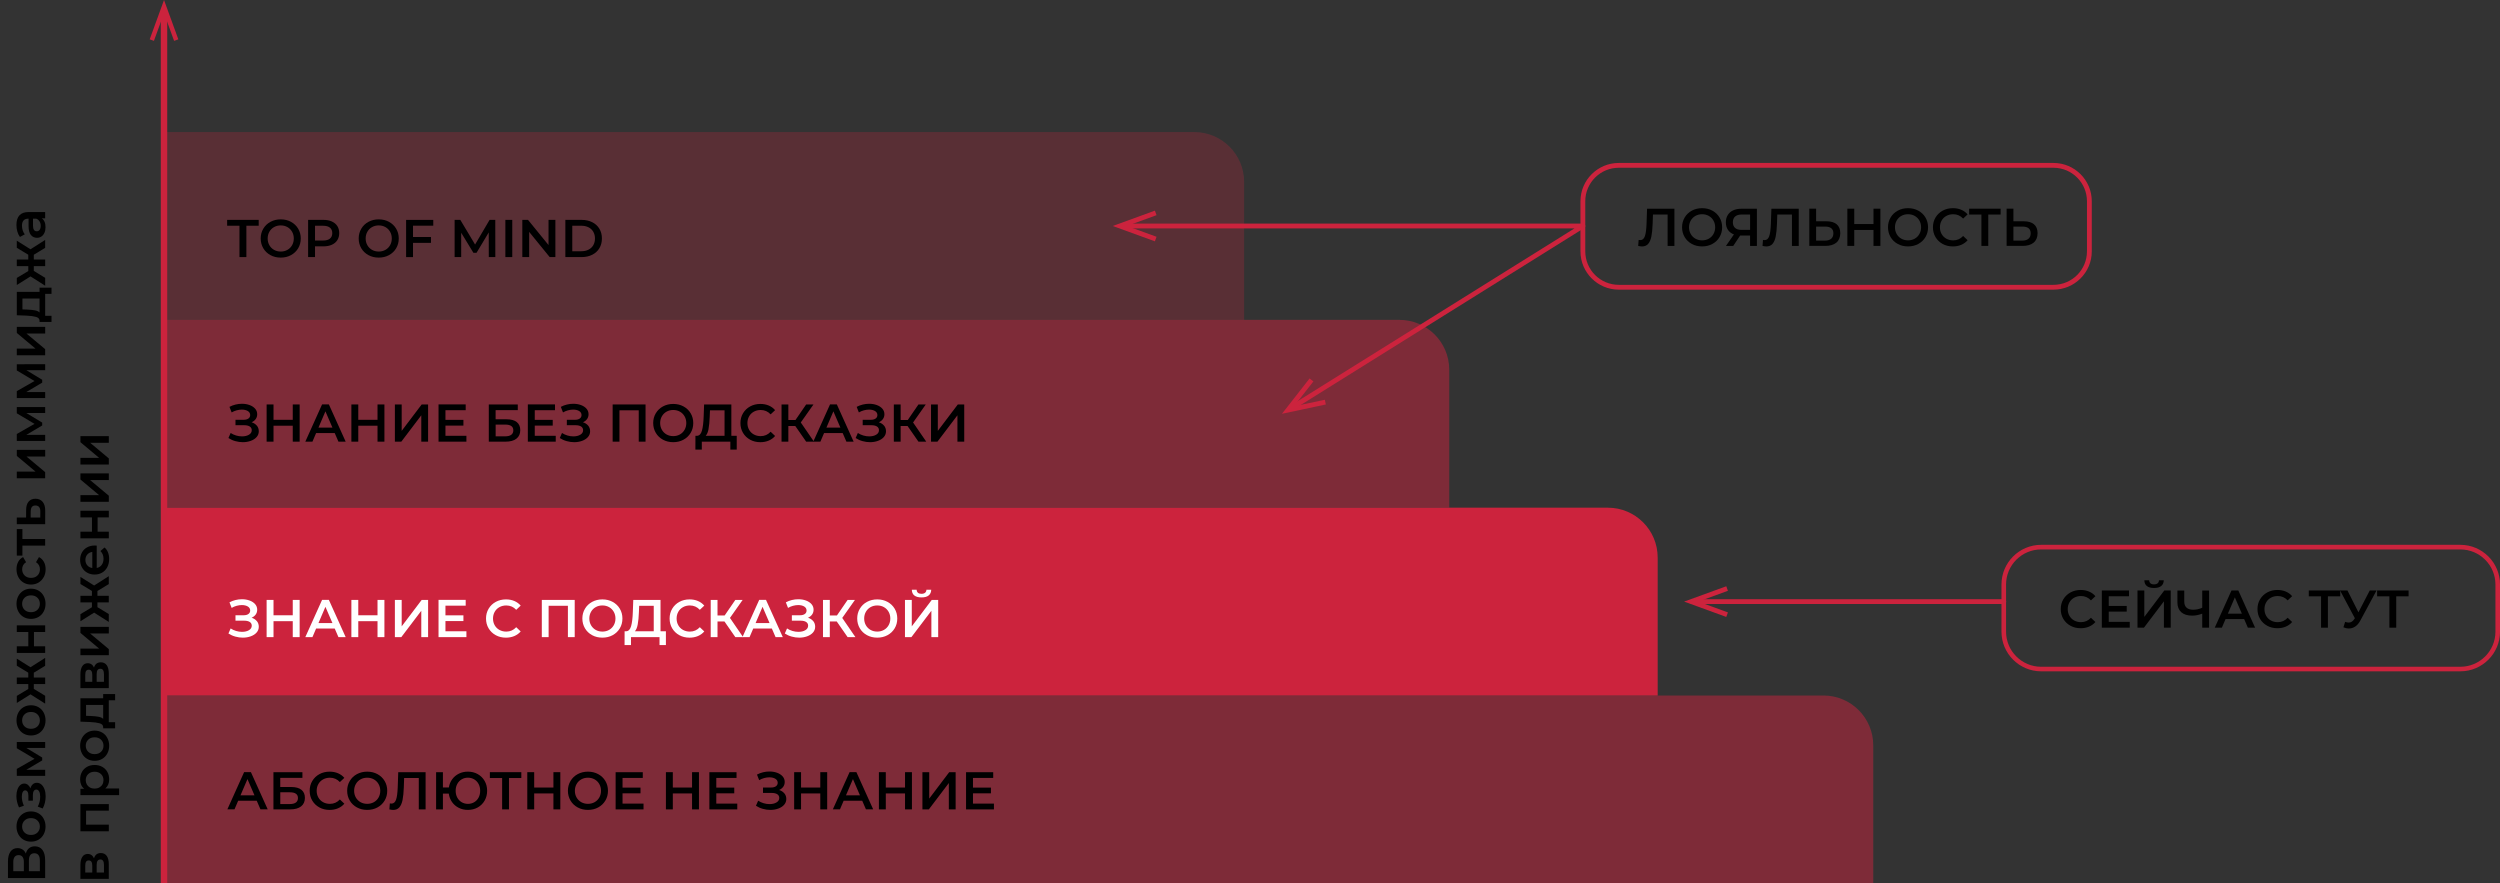 <?xml version="1.0" encoding="UTF-8"?> <svg xmlns="http://www.w3.org/2000/svg" id="a" viewBox="0 0 1101.86 389.32"><rect x="0" y="0" width="1101.86" height="389.32" fill="#333333" stroke="none"/><defs><style>.b{fill:#fff;}.c{fill:#c9233d;}.d{fill:#cc233d;}.e{opacity:.25;}.f{opacity:.5;}</style></defs><g class="f"><path class="c" d="M825.62,389.32H72.29v-82.78H803.65c12.13,0,21.97,9.84,21.97,21.97v60.81Z"></path></g><g class="f"><path class="c" d="M638.73,223.76H72.29v-82.78H616.77c12.13,0,21.97,9.84,21.97,21.97v60.81Z"></path></g><g class="e"><path class="d" d="M548.34,140.99H72.29V58.21h454.08c12.13,0,21.97,9.84,21.97,21.97v60.81Z"></path></g><g><path d="M12.82,373.83c.68-.55,1.53-.82,2.54-.82,1.44,0,2.55,.53,3.35,1.59s1.19,2.6,1.19,4.61v7.78H3.51v-7.33c0-1.84,.37-3.28,1.1-4.31,.73-1.03,1.77-1.55,3.11-1.55,.86,0,1.6,.21,2.23,.62,.62,.41,1.1,1.01,1.43,1.79,.28-1.05,.76-1.84,1.44-2.39Zm-2.31,10.16v-4.08c0-.98-.19-1.73-.58-2.25-.39-.52-.97-.77-1.73-.77s-1.35,.26-1.74,.77c-.4,.52-.6,1.27-.6,2.25v4.08h4.66Zm4.62-7.92c-1.59,0-2.39,1.08-2.39,3.23v4.68h4.83v-4.68c0-2.15-.81-3.23-2.44-3.23Z"></path><path d="M19.25,367.72c-.55,1.02-1.31,1.81-2.28,2.38-.98,.57-2.08,.85-3.31,.85s-2.33-.28-3.3-.85c-.97-.57-1.72-1.36-2.27-2.38-.55-1.02-.82-2.15-.82-3.42s.27-2.43,.82-3.44c.55-1.01,1.3-1.81,2.27-2.38,.97-.57,2.07-.85,3.3-.85s2.34,.29,3.31,.85c.98,.57,1.74,1.36,2.28,2.38,.55,1.02,.82,2.16,.82,3.44s-.27,2.4-.82,3.42Zm-2.76-6.09c-.72-.7-1.66-1.05-2.83-1.05s-2.12,.35-2.83,1.05c-.72,.7-1.08,1.59-1.08,2.67s.36,1.96,1.08,2.66c.72,.69,1.66,1.04,2.83,1.04s2.12-.35,2.83-1.04c.72-.69,1.08-1.58,1.08-2.66s-.36-1.97-1.08-2.67Z"></path><path d="M14.46,345.65c.49-.43,1.08-.64,1.77-.64,.77,0,1.44,.26,2.03,.77,.58,.52,1.04,1.23,1.37,2.13s.49,1.94,.49,3.09c0,.97-.11,1.91-.34,2.83-.23,.92-.55,1.76-.97,2.51l-2.18-.84c.34-.61,.61-1.3,.8-2.06s.28-1.53,.28-2.3c0-.98-.15-1.75-.46-2.31-.3-.55-.72-.83-1.25-.83-.48,0-.86,.21-1.12,.64s-.4,1.03-.4,1.81v2.44h-1.97v-2.2c0-.73-.12-1.31-.37-1.72-.25-.41-.6-.62-1.05-.62s-.81,.25-1.08,.75c-.26,.5-.4,1.19-.4,2.06,0,1.25,.3,2.57,.91,3.96l-2.15,.75c-.76-1.64-1.15-3.29-1.15-4.97,0-1.06,.14-2.01,.43-2.86,.29-.84,.7-1.5,1.22-1.98,.52-.48,1.12-.71,1.79-.71,.61,0,1.15,.19,1.63,.56,.48,.38,.85,.89,1.11,1.55,.22-.78,.57-1.39,1.07-1.81Z"></path><path d="M19.91,329.66H11.62l6.98,4.22v1.26l-7,4.15h8.31v2.67H7.4v-3.07l7.82-4.45-7.82-4.66v-2.74l12.51-.02v2.65Z"></path><path d="M19.25,320.93c-.55,1.02-1.31,1.81-2.28,2.38-.98,.57-2.08,.85-3.31,.85s-2.33-.28-3.3-.85c-.97-.57-1.72-1.36-2.27-2.38-.55-1.02-.82-2.15-.82-3.42s.27-2.43,.82-3.44c.55-1.01,1.3-1.81,2.27-2.38,.97-.57,2.07-.85,3.3-.85s2.34,.29,3.31,.85c.98,.57,1.74,1.36,2.28,2.38,.55,1.02,.82,2.16,.82,3.44s-.27,2.4-.82,3.42Zm-2.76-6.09c-.72-.7-1.66-1.05-2.83-1.05s-2.12,.35-2.83,1.05c-.72,.7-1.08,1.59-1.08,2.67s.36,1.96,1.08,2.66c.72,.69,1.66,1.04,2.83,1.04s2.12-.35,2.83-1.04c.72-.69,1.08-1.58,1.08-2.66s-.36-1.97-1.08-2.67Z"></path><path d="M14.9,296.5v2.11h5.01v2.9h-5.01v2.11l5.01,3.04v3.47l-6.46-4.1-6.04,3.79v-3.12l5.06-3.04v-2.15H7.4v-2.9h5.06v-2.13l-5.06-3.07v-3.12l6.04,3.79,6.46-4.12v3.49l-5.01,3.04Z"></path><path d="M7.4,287.78v-2.93h5.08v-6.3H7.4v-2.93h12.51v2.93h-4.94v6.3h4.94v2.93H7.4Z"></path><path d="M19.25,269.54c-.55,1.02-1.31,1.81-2.28,2.38-.98,.57-2.08,.85-3.31,.85s-2.33-.28-3.3-.85c-.97-.57-1.72-1.36-2.27-2.38-.55-1.02-.82-2.15-.82-3.42s.27-2.43,.82-3.44c.55-1.01,1.3-1.81,2.27-2.38,.97-.57,2.07-.85,3.3-.85s2.34,.29,3.31,.85c.98,.57,1.74,1.36,2.28,2.38,.55,1.02,.82,2.16,.82,3.44s-.27,2.4-.82,3.42Zm-2.76-6.09c-.72-.7-1.66-1.05-2.83-1.05s-2.12,.35-2.83,1.05c-.72,.7-1.08,1.59-1.08,2.67s.36,1.96,1.08,2.66c.72,.69,1.66,1.04,2.83,1.04s2.12-.35,2.83-1.04c.72-.69,1.08-1.58,1.08-2.66s-.36-1.97-1.08-2.67Z"></path><path d="M19.25,254.36c-.55,1.03-1.31,1.83-2.28,2.41-.98,.58-2.08,.87-3.31,.87s-2.33-.29-3.3-.87c-.97-.58-1.72-1.38-2.27-2.4-.55-1.02-.82-2.19-.82-3.5,0-1.23,.25-2.31,.75-3.24,.5-.93,1.22-1.63,2.16-2.1l1.31,2.25c-.58,.36-1.01,.81-1.3,1.35s-.43,1.13-.43,1.77c0,1.09,.36,2,1.07,2.72,.71,.72,1.66,1.08,2.85,1.08s2.14-.35,2.85-1.07c.71-.71,1.07-1.62,1.07-2.73,0-.64-.14-1.23-.43-1.77s-.72-.99-1.3-1.35l1.31-2.25c.94,.48,1.66,1.19,2.17,2.12,.51,.93,.76,2,.76,3.22,0,1.3-.27,2.46-.82,3.49Z"></path><path d="M9.88,233.17v4.38h10.02v2.93H9.88v4.4h-2.48v-11.71h2.48Z"></path><path d="M12.6,221.09c.72-.85,1.73-1.28,3.04-1.28s2.44,.47,3.19,1.41c.75,.94,1.12,2.26,1.1,3.96l-.02,5.86H7.4v-2.93h4.1l.02-3.35c0-1.59,.36-2.81,1.08-3.67Zm4.64,2.38c-.38-.45-.92-.68-1.64-.68s-1.22,.22-1.55,.66c-.33,.44-.5,1.1-.52,1.99l-.02,2.67h4.24l.02-2.67c.02-.86-.16-1.51-.54-1.97Z"></path><path d="M7.4,210.78v-2.93H15.65l-8.24-6.91v-2.67h12.51v2.93H11.66l8.24,6.89v2.69H7.4Z"></path><path d="M19.91,182.04H11.62l6.98,4.22v1.26l-7,4.15h8.31v2.67H7.4v-3.07l7.82-4.45-7.82-4.66v-2.74l12.51-.02v2.65Z"></path><path d="M19.91,163.16H11.62l6.98,4.22v1.26l-7,4.15h8.31v2.67H7.4v-3.07l7.82-4.45-7.82-4.66v-2.74l12.51-.02v2.65Z"></path><path d="M7.4,156.58v-2.93H15.65l-8.24-6.91v-2.67h12.51v2.93H11.66l8.24,6.89v2.69H7.4Z"></path><path d="M17.43,126.79h5.27v2.74h-2.79v9.65h2.79v2.72h-5.27v-.59c-.03-.8-.54-1.34-1.53-1.63-.99-.29-2.39-.48-4.2-.57l-4.29-.16v-10.31h10.02v-1.85Zm-2.01,10c.91,.17,1.58,.48,2.01,.94v-6.16h-7.54v4.8l2.01,.07c1.44,.06,2.61,.18,3.51,.35Z"></path><path d="M14.9,112.29v2.11h5.01v2.9h-5.01v2.11l5.01,3.04v3.47l-6.46-4.1-6.04,3.79v-3.12l5.06-3.04v-2.15H7.4v-2.9h5.06v-2.13l-5.06-3.07v-3.12l6.04,3.79,6.46-4.12v3.49l-5.01,3.04Z"></path><path d="M8.58,94.92c.88-.98,2.21-1.46,3.99-1.46h7.33v2.76h-1.52c.55,.36,.96,.87,1.25,1.53,.29,.66,.43,1.46,.43,2.4s-.16,1.76-.48,2.46-.76,1.25-1.33,1.63c-.57,.38-1.21,.57-1.93,.57-1.12,0-2.03-.42-2.71-1.25-.68-.83-1.02-2.15-1.02-3.95v-3.23h-.19c-.88,0-1.55,.26-2.02,.78-.47,.52-.7,1.3-.7,2.33,0,.7,.11,1.39,.33,2.07s.52,1.25,.91,1.72l-2.13,1.15c-.5-.66-.88-1.44-1.15-2.37-.26-.92-.4-1.9-.4-2.93,0-1.84,.44-3.25,1.32-4.23Zm8.85,2.67c-.34-.57-.82-.97-1.44-1.21h-1.45v3.02c0,1.69,.55,2.53,1.66,2.53,.53,0,.95-.21,1.27-.63,.31-.42,.47-1.01,.47-1.76s-.17-1.39-.5-1.96Z"></path><path d="M44.44,375.97c1.12,0,1.99,.42,2.6,1.26,.61,.84,.91,2.09,.91,3.75v6.37h-12.51v-6.11c0-1.53,.28-2.72,.84-3.58,.56-.86,1.36-1.29,2.39-1.29,.64,0,1.19,.17,1.66,.5s.84,.81,1.1,1.42c.47-1.55,1.47-2.32,3-2.32Zm-3.77,8.6v-3.07c0-1.51-.52-2.27-1.57-2.27s-1.52,.76-1.52,2.27v3.07h3.09Zm3.58-5.76c-.55,0-.96,.19-1.23,.56-.27,.37-.41,.96-.41,1.76v3.44h3.21v-3.35c0-1.61-.52-2.41-1.57-2.41Z"></path><path d="M35.45,354.4h12.51v2.9h-10.02v6.16h10.02v2.93h-12.51v-11.99Z"></path><path d="M36.1,340.24c.53-.96,1.28-1.71,2.25-2.26,.97-.55,2.08-.82,3.35-.82s2.38,.27,3.36,.82c.98,.55,1.73,1.3,2.26,2.26,.53,.96,.8,2.05,.8,3.27,0,1.69-.56,3.02-1.69,4h6.07v2.93h-17.05v-2.79h1.64c-.59-.48-1.04-1.08-1.33-1.79-.3-.71-.45-1.49-.45-2.35,0-1.22,.27-2.31,.8-3.27Zm8.43,.94c-.72-.69-1.66-1.04-2.83-1.04s-2.12,.35-2.83,1.04c-.72,.69-1.08,1.58-1.08,2.66,0,.7,.16,1.33,.48,1.9,.32,.56,.78,1.01,1.37,1.34,.59,.33,1.28,.49,2.06,.49s1.47-.16,2.06-.49c.59-.33,1.05-.77,1.37-1.34,.32-.56,.48-1.19,.48-1.9,0-1.08-.36-1.96-1.08-2.66Z"></path><path d="M47.3,332.1c-.55,1.02-1.31,1.81-2.28,2.38-.98,.57-2.08,.85-3.31,.85s-2.33-.28-3.3-.85c-.97-.57-1.73-1.36-2.27-2.38-.55-1.02-.82-2.15-.82-3.42s.27-2.43,.82-3.44c.55-1.01,1.3-1.81,2.27-2.38s2.07-.85,3.3-.85,2.34,.29,3.31,.85,1.74,1.36,2.28,2.38c.55,1.02,.82,2.16,.82,3.44s-.27,2.4-.82,3.42Zm-2.76-6.09c-.72-.7-1.66-1.05-2.83-1.05s-2.12,.35-2.83,1.05c-.72,.7-1.08,1.59-1.08,2.67s.36,1.96,1.08,2.66c.72,.69,1.66,1.04,2.83,1.04s2.12-.35,2.83-1.04c.72-.69,1.08-1.58,1.08-2.66s-.36-1.97-1.08-2.67Z"></path><path d="M45.47,305.91h5.27v2.74h-2.79v9.65h2.79v2.72h-5.27v-.59c-.03-.8-.54-1.34-1.53-1.63-.99-.29-2.39-.48-4.2-.57l-4.29-.16v-10.31h10.02v-1.85Zm-2.01,10c.91,.17,1.58,.48,2.01,.94v-6.16h-7.54v4.8l2.01,.07c1.44,.06,2.61,.18,3.51,.35Z"></path><path d="M44.44,291.91c1.12,0,1.99,.42,2.6,1.26,.61,.84,.91,2.09,.91,3.75v6.37h-12.51v-6.11c0-1.53,.28-2.72,.84-3.58,.56-.86,1.36-1.29,2.39-1.29,.64,0,1.19,.17,1.66,.5s.84,.81,1.1,1.42c.47-1.55,1.47-2.32,3-2.32Zm-3.77,8.6v-3.07c0-1.51-.52-2.27-1.57-2.27s-1.52,.76-1.52,2.27v3.07h3.09Zm3.58-5.76c-.55,0-.96,.19-1.23,.56-.27,.37-.41,.96-.41,1.76v3.44h3.21v-3.35c0-1.61-.52-2.41-1.57-2.41Z"></path><path d="M35.45,288.79v-2.93h8.24l-8.24-6.91v-2.67h12.51v2.93h-8.24l8.24,6.89v2.69h-12.51Z"></path><path d="M42.94,260.48v2.11h5.01v2.9h-5.01v2.11l5.01,3.04v3.47l-6.46-4.1-6.04,3.79v-3.12l5.06-3.04v-2.15h-5.06v-2.9h5.06v-2.13l-5.06-3.07v-3.12l6.04,3.79,6.46-4.12v3.49l-5.01,3.04Z"></path><path d="M42.63,240.52v9.81c.92-.17,1.65-.62,2.19-1.35,.54-.73,.81-1.63,.81-2.71,0-1.37-.45-2.51-1.36-3.4l1.8-1.57c.67,.56,1.18,1.27,1.52,2.13,.34,.86,.52,1.83,.52,2.9,0,1.37-.27,2.58-.82,3.63-.55,1.05-1.31,1.85-2.28,2.42-.98,.57-2.08,.85-3.31,.85s-2.32-.28-3.29-.83c-.98-.55-1.74-1.32-2.28-2.31-.55-.98-.82-2.09-.82-3.33s.27-2.31,.81-3.27c.54-.96,1.29-1.71,2.27-2.25,.98-.54,2.1-.81,3.38-.81,.2,0,.49,.02,.87,.05Zm-4.16,8.65c.55,.65,1.29,1.04,2.21,1.18v-7.1c-.91,.13-1.64,.51-2.2,1.15s-.84,1.44-.84,2.39,.28,1.73,.83,2.38Z"></path><path d="M35.45,237.27v-2.93h5.08v-6.3h-5.08v-2.93h12.51v2.93h-4.94v6.3h4.94v2.93h-12.51Z"></path><path d="M35.45,221.17v-2.93h8.24l-8.24-6.91v-2.67h12.51v2.93h-8.24l8.24,6.89v2.69h-12.51Z"></path><path d="M35.45,204.73v-2.93h8.24l-8.24-6.91v-2.67h12.51v2.93h-8.24l8.24,6.89v2.69h-12.51Z"></path></g><g><path d="M737.99,91.98v16.4h-3v-13.82h-6.46l-.14,4.1c-.08,2.29-.27,4.16-.56,5.59-.3,1.43-.77,2.51-1.43,3.26-.66,.74-1.56,1.11-2.72,1.11-.41,0-.96-.08-1.66-.23l.21-2.65c.2,.06,.44,.09,.7,.09,.95,0,1.63-.57,2.03-1.7,.4-1.13,.64-2.92,.74-5.35l.23-6.79h12.06Z"></path><path d="M745.67,107.52c-1.34-.73-2.4-1.73-3.16-3.02-.77-1.29-1.15-2.73-1.15-4.32s.38-3.03,1.15-4.32c.76-1.29,1.82-2.3,3.16-3.02s2.85-1.09,4.52-1.09,3.18,.36,4.52,1.09,2.4,1.73,3.16,3.01c.77,1.28,1.15,2.72,1.15,4.33s-.38,3.05-1.15,4.33c-.76,1.28-1.82,2.28-3.16,3.01s-2.85,1.09-4.52,1.09-3.18-.36-4.52-1.09Zm7.47-2.32c.87-.49,1.56-1.18,2.06-2.06,.5-.88,.75-1.87,.75-2.96s-.25-2.08-.75-2.96-1.19-1.57-2.06-2.06c-.88-.49-1.86-.74-2.95-.74s-2.08,.25-2.95,.74c-.88,.49-1.56,1.18-2.06,2.06-.5,.88-.75,1.87-.75,2.96s.25,2.08,.75,2.96c.5,.88,1.19,1.57,2.06,2.06,.88,.49,1.86,.74,2.95,.74s2.08-.25,2.95-.74Z"></path><path d="M774.34,91.98v16.4h-3v-4.57h-4.38l-3.04,4.57h-3.21l3.51-5.06c-1.14-.42-2.02-1.09-2.63-2-.62-.91-.93-2.02-.93-3.31s.28-2.33,.84-3.23c.56-.91,1.36-1.6,2.39-2.07,1.03-.48,2.24-.71,3.63-.71h6.81Zm-9.59,3.44c-.66,.58-1,1.42-1,2.53s.32,1.91,.96,2.49c.64,.59,1.57,.88,2.79,.88h3.84v-6.77h-3.72c-1.25,0-2.21,.29-2.87,.87Z"></path><path d="M792.79,91.98v16.4h-3v-13.82h-6.46l-.14,4.1c-.08,2.29-.27,4.16-.56,5.59s-.77,2.51-1.43,3.26c-.66,.74-1.56,1.11-2.72,1.11-.41,0-.96-.08-1.66-.23l.21-2.65c.2,.06,.44,.09,.7,.09,.95,0,1.63-.57,2.03-1.7,.4-1.13,.64-2.92,.74-5.35l.23-6.79h12.06Z"></path><path d="M809.51,98.86c1.05,.88,1.58,2.19,1.58,3.92s-.58,3.2-1.73,4.16c-1.16,.96-2.78,1.44-4.87,1.44h-7.05v-16.4h3v5.55h4.54c1.97,0,3.48,.44,4.53,1.32Zm-2.42,6.36c.64-.55,.96-1.34,.96-2.39,0-1.98-1.23-2.97-3.7-2.97h-3.91v6.18h3.91c1.19,0,2.1-.27,2.74-.82Z"></path><path d="M828.77,91.98v16.4h-3.04v-7.03h-8.48v7.03h-3.04v-16.4h3.04v6.77h8.48v-6.77h3.04Z"></path><path d="M836.43,107.52c-1.34-.73-2.4-1.73-3.16-3.02-.76-1.29-1.15-2.73-1.15-4.32s.38-3.03,1.15-4.32c.76-1.29,1.82-2.3,3.16-3.02,1.34-.73,2.85-1.09,4.52-1.09s3.18,.36,4.52,1.09c1.34,.73,2.4,1.73,3.16,3.01s1.15,2.72,1.15,4.33-.38,3.05-1.15,4.33c-.77,1.28-1.82,2.28-3.16,3.01-1.34,.73-2.85,1.09-4.52,1.09s-3.18-.36-4.52-1.09Zm7.47-2.32c.87-.49,1.56-1.18,2.06-2.06,.5-.88,.75-1.87,.75-2.96s-.25-2.08-.75-2.96-1.19-1.57-2.06-2.06c-.88-.49-1.86-.74-2.95-.74s-2.08,.25-2.95,.74c-.88,.49-1.56,1.18-2.06,2.06-.5,.88-.75,1.87-.75,2.96s.25,2.08,.75,2.96c.5,.88,1.19,1.57,2.06,2.06,.87,.49,1.86,.74,2.95,.74s2.08-.25,2.95-.74Z"></path><path d="M856.21,107.52c-1.33-.73-2.38-1.73-3.14-3.01-.76-1.28-1.14-2.72-1.14-4.33s.38-3.05,1.15-4.33,1.82-2.28,3.15-3.01c1.34-.73,2.83-1.09,4.49-1.09,1.34,0,2.57,.23,3.68,.7,1.11,.47,2.05,1.15,2.81,2.04l-1.97,1.85c-1.19-1.28-2.65-1.92-4.38-1.92-1.12,0-2.13,.25-3.02,.74-.89,.49-1.59,1.17-2.08,2.05-.5,.87-.75,1.87-.75,2.97s.25,2.1,.75,2.97c.5,.88,1.19,1.56,2.08,2.05,.89,.49,1.9,.74,3.02,.74,1.73,0,3.19-.65,4.38-1.94l1.97,1.87c-.76,.89-1.71,1.57-2.82,2.04-1.12,.47-2.35,.7-3.69,.7-1.66,0-3.15-.36-4.49-1.09Z"></path><path d="M881.75,94.56h-5.43v13.82h-3.02v-13.82h-5.41v-2.58h13.87v2.58Z"></path><path d="M896.47,98.86c1.05,.88,1.58,2.19,1.58,3.92s-.58,3.2-1.73,4.16c-1.16,.96-2.78,1.44-4.87,1.44h-7.05v-16.4h3v5.55h4.54c1.97,0,3.48,.44,4.53,1.32Zm-2.42,6.36c.64-.55,.96-1.34,.96-2.39,0-1.98-1.23-2.97-3.7-2.97h-3.91v6.18h3.91c1.19,0,2.1-.27,2.74-.82Z"></path></g><g><path d="M113.17,352.93h-8.2l-1.62,3.79h-3.14l7.38-16.4h3l7.4,16.4h-3.19l-1.64-3.79Zm-1.01-2.39l-3.09-7.17-3.07,7.17h6.16Z"></path><path d="M120.53,340.33h12.76v2.51h-9.77v4.03h4.85c1.97,0,3.46,.41,4.48,1.23,1.02,.82,1.54,2,1.54,3.55,0,1.62-.56,2.88-1.69,3.76-1.12,.88-2.73,1.32-4.8,1.32h-7.38v-16.4Zm7.21,14.05c1.17,0,2.06-.23,2.67-.68,.61-.45,.91-1.11,.91-1.97,0-1.69-1.2-2.53-3.58-2.53h-4.21v5.18h4.21Z"></path><path d="M140.77,355.87c-1.33-.73-2.38-1.73-3.14-3.01-.76-1.28-1.14-2.72-1.14-4.33s.38-3.05,1.15-4.33,1.82-2.28,3.15-3.01c1.34-.73,2.83-1.09,4.49-1.09,1.34,0,2.57,.23,3.68,.7,1.11,.47,2.05,1.15,2.81,2.04l-1.97,1.85c-1.19-1.28-2.65-1.92-4.38-1.92-1.12,0-2.13,.25-3.02,.74-.89,.49-1.59,1.17-2.08,2.05-.5,.87-.75,1.87-.75,2.97s.25,2.1,.75,2.97c.5,.88,1.19,1.56,2.08,2.05,.89,.49,1.9,.74,3.02,.74,1.73,0,3.19-.65,4.38-1.94l1.97,1.87c-.76,.89-1.71,1.57-2.82,2.04-1.12,.47-2.35,.7-3.69,.7-1.66,0-3.15-.36-4.49-1.09Z"></path><path d="M157.32,355.87c-1.34-.73-2.4-1.73-3.16-3.02-.77-1.29-1.15-2.73-1.15-4.32s.38-3.03,1.15-4.32c.76-1.29,1.82-2.3,3.16-3.02s2.85-1.09,4.52-1.09,3.18,.36,4.52,1.09,2.4,1.73,3.16,3.01c.77,1.28,1.15,2.72,1.15,4.33s-.38,3.05-1.15,4.33c-.76,1.28-1.82,2.28-3.16,3.01s-2.85,1.09-4.52,1.09-3.18-.36-4.52-1.09Zm7.47-2.32c.87-.49,1.56-1.18,2.06-2.06,.5-.88,.75-1.87,.75-2.96s-.25-2.08-.75-2.96-1.19-1.57-2.06-2.06c-.88-.49-1.86-.74-2.95-.74s-2.08,.25-2.95,.74c-.88,.49-1.56,1.18-2.06,2.06-.5,.88-.75,1.87-.75,2.96s.25,2.08,.75,2.96c.5,.88,1.19,1.57,2.06,2.06,.88,.49,1.86,.74,2.95,.74s2.08-.25,2.95-.74Z"></path><path d="M187.58,340.33v16.4h-3v-13.82h-6.46l-.14,4.1c-.08,2.29-.27,4.16-.56,5.59-.3,1.43-.77,2.51-1.43,3.26-.66,.74-1.56,1.11-2.72,1.11-.41,0-.96-.08-1.66-.23l.21-2.65c.2,.06,.44,.09,.7,.09,.95,0,1.63-.57,2.03-1.7,.4-1.13,.64-2.92,.74-5.35l.23-6.79h12.06Z"></path><path d="M210.57,341.19c1.29,.73,2.3,1.73,3.03,3.01,.73,1.28,1.1,2.72,1.1,4.33s-.37,3.05-1.1,4.33c-.73,1.28-1.75,2.28-3.03,3.01-1.29,.73-2.74,1.09-4.35,1.09-1.47,0-2.81-.3-4.02-.91-1.21-.61-2.2-1.46-2.97-2.55-.77-1.09-1.25-2.33-1.44-3.72h-2.58v6.96h-3v-16.4h3v6.72h2.62c.22-1.36,.71-2.56,1.49-3.62,.77-1.05,1.76-1.87,2.95-2.46,1.19-.59,2.51-.88,3.95-.88,1.61,0,3.06,.36,4.35,1.09Zm-1.58,12.38c.83-.48,1.48-1.16,1.94-2.04,.47-.87,.7-1.87,.7-3s-.23-2.12-.7-3c-.47-.87-1.12-1.55-1.94-2.04-.83-.48-1.75-.73-2.76-.73s-1.93,.24-2.75,.73c-.82,.48-1.47,1.16-1.94,2.04s-.71,1.87-.71,3,.24,2.12,.71,3c.48,.88,1.12,1.55,1.94,2.04,.82,.48,1.74,.73,2.75,.73s1.94-.24,2.76-.73Z"></path><path d="M229.76,342.91h-5.43v13.82h-3.02v-13.82h-5.41v-2.58h13.87v2.58Z"></path><path d="M246.96,340.33v16.4h-3.04v-7.03h-8.48v7.03h-3.04v-16.4h3.04v6.77h8.48v-6.77h3.04Z"></path><path d="M254.61,355.87c-1.34-.73-2.4-1.73-3.16-3.02-.76-1.29-1.15-2.73-1.15-4.32s.38-3.03,1.15-4.32c.77-1.29,1.82-2.3,3.16-3.02s2.85-1.09,4.52-1.09,3.18,.36,4.52,1.09c1.34,.73,2.4,1.73,3.16,3.01,.76,1.28,1.15,2.72,1.15,4.33s-.38,3.05-1.15,4.33c-.77,1.28-1.82,2.28-3.16,3.01-1.34,.73-2.85,1.09-4.52,1.09s-3.18-.36-4.52-1.09Zm7.47-2.32c.87-.49,1.56-1.18,2.06-2.06,.5-.88,.75-1.87,.75-2.96s-.25-2.08-.75-2.96c-.5-.88-1.19-1.57-2.06-2.06-.87-.49-1.86-.74-2.95-.74s-2.08,.25-2.95,.74c-.87,.49-1.56,1.18-2.06,2.06s-.75,1.87-.75,2.96,.25,2.08,.75,2.96c.5,.88,1.19,1.57,2.06,2.06,.87,.49,1.86,.74,2.95,.74s2.08-.25,2.95-.74Z"></path><path d="M283.63,354.18v2.55h-12.3v-16.4h11.97v2.55h-8.92v4.26h7.92v2.51h-7.92v4.52h9.25Z"></path><path d="M308.06,340.33v16.4h-3.04v-7.03h-8.48v7.03h-3.04v-16.4h3.04v6.77h8.48v-6.77h3.04Z"></path><path d="M324.95,354.18v2.55h-12.3v-16.4h11.97v2.55h-8.92v4.26h7.92v2.51h-7.92v4.52h9.25Z"></path><path d="M345.73,349.69c.55,.69,.83,1.51,.83,2.45,0,.98-.32,1.84-.96,2.56-.64,.73-1.5,1.28-2.57,1.67-1.07,.39-2.24,.59-3.5,.59-1.09,0-2.19-.15-3.29-.46-1.1-.3-2.12-.76-3.06-1.37l.98-2.23c.72,.48,1.51,.85,2.39,1.11,.87,.26,1.74,.39,2.6,.39,1.23,0,2.26-.24,3.08-.73,.82-.48,1.23-1.15,1.23-1.99,0-.72-.3-1.26-.89-1.64-.59-.37-1.41-.56-2.46-.56h-3.82v-2.39h3.58c.91,0,1.62-.19,2.13-.56,.51-.37,.77-.88,.77-1.52,0-.76-.35-1.36-1.04-1.78-.7-.42-1.58-.63-2.66-.63-.73,0-1.49,.11-2.27,.32-.78,.21-1.51,.52-2.2,.93l-.96-2.46c.84-.45,1.74-.79,2.68-1.02,.94-.23,1.88-.34,2.82-.34,1.22,0,2.34,.19,3.36,.56,1.02,.37,1.84,.91,2.45,1.6,.61,.7,.91,1.51,.91,2.45,0,.81-.22,1.52-.66,2.13-.44,.61-1.04,1.08-1.8,1.41,.98,.31,1.75,.82,2.31,1.51Z"></path><path d="M364.58,340.33v16.4h-3.04v-7.03h-8.48v7.03h-3.04v-16.4h3.04v6.77h8.48v-6.77h3.04Z"></path><path d="M380.03,352.93h-8.2l-1.62,3.79h-3.14l7.38-16.4h3l7.4,16.4h-3.19l-1.64-3.79Zm-1.01-2.39l-3.09-7.17-3.07,7.17h6.16Z"></path><path d="M401.93,340.33v16.4h-3.04v-7.03h-8.48v7.03h-3.04v-16.4h3.04v6.77h8.48v-6.77h3.04Z"></path><path d="M406.55,340.33h3v11.64l8.81-11.64h2.83v16.4h-3v-11.62l-8.81,11.62h-2.83v-16.4Z"></path><path d="M438.07,354.18v2.55h-12.29v-16.4h11.97v2.55h-8.92v4.26h7.92v2.51h-7.92v4.52h9.25Z"></path></g><g><path d="M113.23,187.62c.55,.69,.83,1.51,.83,2.45,0,.98-.32,1.84-.96,2.56-.64,.73-1.5,1.28-2.57,1.67-1.07,.39-2.24,.59-3.5,.59-1.09,0-2.19-.15-3.29-.46-1.1-.3-2.12-.76-3.06-1.37l.98-2.23c.72,.48,1.51,.85,2.39,1.11,.87,.26,1.74,.39,2.6,.39,1.23,0,2.26-.24,3.08-.73,.82-.48,1.23-1.15,1.23-1.99,0-.72-.3-1.26-.89-1.64-.59-.37-1.41-.56-2.46-.56h-3.82v-2.39h3.58c.91,0,1.62-.19,2.13-.56,.51-.37,.77-.88,.77-1.52,0-.76-.35-1.36-1.04-1.78-.7-.42-1.58-.63-2.66-.63-.73,0-1.49,.11-2.27,.32-.78,.21-1.51,.52-2.2,.93l-.96-2.46c.84-.45,1.74-.79,2.68-1.02,.94-.23,1.88-.34,2.82-.34,1.22,0,2.34,.19,3.36,.56,1.02,.37,1.84,.91,2.45,1.6,.61,.7,.91,1.51,.91,2.45,0,.81-.22,1.52-.66,2.13-.44,.61-1.04,1.08-1.8,1.41,.98,.31,1.75,.82,2.31,1.51Z"></path><path d="M132.07,178.26v16.4h-3.04v-7.03h-8.48v7.03h-3.04v-16.4h3.04v6.77h8.48v-6.77h3.04Z"></path><path d="M147.53,190.86h-8.2l-1.62,3.79h-3.14l7.38-16.4h3l7.4,16.4h-3.19l-1.64-3.79Zm-1.01-2.39l-3.09-7.17-3.07,7.17h6.16Z"></path><path d="M169.43,178.26v16.4h-3.04v-7.03h-8.48v7.03h-3.04v-16.4h3.04v6.77h8.48v-6.77h3.04Z"></path><path d="M174.04,178.26h3v11.64l8.81-11.64h2.83v16.4h-3v-11.62l-8.81,11.62h-2.83v-16.4Z"></path><path d="M205.57,192.1v2.55h-12.29v-16.4h11.97v2.55h-8.92v4.26h7.92v2.51h-7.92v4.52h9.25Z"></path><path d="M215.45,178.26h12.76v2.51h-9.77v4.03h4.85c1.97,0,3.46,.41,4.48,1.23,1.02,.82,1.54,2,1.54,3.55,0,1.62-.56,2.88-1.69,3.76-1.12,.88-2.73,1.32-4.8,1.32h-7.38v-16.4Zm7.21,14.05c1.17,0,2.06-.23,2.67-.68,.61-.45,.91-1.11,.91-1.97,0-1.69-1.2-2.53-3.58-2.53h-4.21v5.18h4.21Z"></path><path d="M244.94,192.1v2.55h-12.3v-16.4h11.97v2.55h-8.92v4.26h7.92v2.51h-7.92v4.52h9.25Z"></path><path d="M259.26,187.62c.55,.69,.83,1.51,.83,2.45,0,.98-.32,1.84-.96,2.56s-1.5,1.28-2.56,1.67c-1.07,.39-2.24,.59-3.5,.59-1.09,0-2.19-.15-3.29-.46-1.1-.3-2.12-.76-3.06-1.37l.98-2.23c.72,.48,1.51,.85,2.39,1.11,.88,.26,1.74,.39,2.6,.39,1.23,0,2.26-.24,3.08-.73,.82-.48,1.23-1.15,1.23-1.99,0-.72-.3-1.26-.89-1.64-.59-.37-1.41-.56-2.46-.56h-3.82v-2.39h3.58c.91,0,1.62-.19,2.13-.56,.51-.37,.77-.88,.77-1.52,0-.76-.35-1.36-1.04-1.78s-1.58-.63-2.66-.63c-.73,0-1.49,.11-2.27,.32-.78,.21-1.51,.52-2.2,.93l-.96-2.46c.84-.45,1.74-.79,2.68-1.02,.94-.23,1.89-.34,2.82-.34,1.22,0,2.34,.19,3.36,.56,1.02,.37,1.84,.91,2.45,1.6,.61,.7,.91,1.51,.91,2.45,0,.81-.22,1.52-.66,2.13s-1.04,1.08-1.8,1.41c.98,.31,1.75,.82,2.31,1.51Z"></path><path d="M284.52,178.26v16.4h-3v-13.82h-8.5v13.82h-3v-16.4h14.5Z"></path><path d="M292.2,193.8c-1.34-.73-2.4-1.73-3.16-3.02-.76-1.29-1.15-2.73-1.15-4.32s.38-3.03,1.15-4.32c.77-1.29,1.82-2.3,3.16-3.02s2.85-1.09,4.52-1.09,3.18,.36,4.52,1.09c1.34,.73,2.4,1.73,3.16,3.01,.76,1.28,1.15,2.72,1.15,4.33s-.38,3.05-1.15,4.33c-.77,1.28-1.82,2.28-3.16,3.01-1.34,.73-2.85,1.09-4.52,1.09s-3.18-.36-4.52-1.09Zm7.47-2.32c.87-.49,1.56-1.18,2.06-2.06,.5-.88,.75-1.87,.75-2.96s-.25-2.08-.75-2.96c-.5-.88-1.19-1.57-2.06-2.06-.87-.49-1.86-.74-2.95-.74s-2.08,.25-2.95,.74c-.87,.49-1.56,1.18-2.06,2.06s-.75,1.87-.75,2.96,.25,2.08,.75,2.96c.5,.88,1.19,1.57,2.06,2.06,.87,.49,1.86,.74,2.95,.74s2.08-.25,2.95-.74Z"></path><path d="M324.71,192.08v6.07h-2.81v-3.49h-12.58v3.49h-2.83l.02-6.07h.7c1.03-.05,1.75-.81,2.17-2.28,.41-1.48,.67-3.59,.76-6.34l.19-5.2h12.01v13.82h2.37Zm-12.41-3.03c-.27,1.41-.69,2.42-1.27,3.03h8.31v-11.24h-6.42l-.12,2.9c-.08,2.12-.25,3.89-.52,5.31Z"></path><path d="M330.62,193.8c-1.33-.73-2.38-1.73-3.14-3.01-.76-1.28-1.14-2.72-1.14-4.33s.38-3.05,1.15-4.33,1.82-2.28,3.15-3.01c1.34-.73,2.83-1.09,4.49-1.09,1.34,0,2.57,.23,3.68,.7,1.11,.47,2.05,1.15,2.81,2.04l-1.97,1.85c-1.19-1.28-2.65-1.92-4.38-1.92-1.12,0-2.13,.25-3.02,.74-.89,.49-1.59,1.17-2.08,2.05-.5,.87-.75,1.87-.75,2.97s.25,2.1,.75,2.97c.5,.88,1.19,1.56,2.08,2.05,.89,.49,1.9,.74,3.02,.74,1.73,0,3.19-.65,4.38-1.94l1.97,1.87c-.76,.89-1.71,1.57-2.82,2.04-1.12,.47-2.35,.7-3.69,.7-1.66,0-3.15-.36-4.49-1.09Z"></path><path d="M350.5,187.75h-3.04v6.91h-3v-16.4h3v6.86h3.14l4.71-6.86h3.23l-5.6,7.94,5.81,8.46h-3.44l-4.8-6.91Z"></path><path d="M371.41,190.86h-8.2l-1.62,3.79h-3.14l7.38-16.4h3l7.4,16.4h-3.19l-1.64-3.79Zm-1.01-2.39l-3.09-7.17-3.07,7.17h6.16Z"></path><path d="M389.67,187.62c.55,.69,.83,1.51,.83,2.45,0,.98-.32,1.84-.96,2.56-.64,.73-1.5,1.28-2.57,1.67-1.07,.39-2.24,.59-3.5,.59-1.09,0-2.19-.15-3.29-.46-1.1-.3-2.12-.76-3.06-1.37l.98-2.23c.72,.48,1.51,.85,2.39,1.11,.87,.26,1.74,.39,2.6,.39,1.23,0,2.26-.24,3.08-.73,.82-.48,1.23-1.15,1.23-1.99,0-.72-.3-1.26-.89-1.64-.59-.37-1.41-.56-2.46-.56h-3.82v-2.39h3.58c.91,0,1.62-.19,2.13-.56,.51-.37,.77-.88,.77-1.52,0-.76-.35-1.36-1.04-1.78-.7-.42-1.58-.63-2.66-.63-.73,0-1.49,.11-2.27,.32-.78,.21-1.51,.52-2.2,.93l-.96-2.46c.84-.45,1.74-.79,2.68-1.02,.94-.23,1.88-.34,2.82-.34,1.22,0,2.34,.19,3.36,.56,1.02,.37,1.84,.91,2.45,1.6,.61,.7,.91,1.51,.91,2.45,0,.81-.22,1.52-.66,2.13-.44,.61-1.04,1.08-1.8,1.41,.98,.31,1.75,.82,2.31,1.51Z"></path><path d="M399.99,187.75h-3.04v6.91h-3v-16.4h3v6.86h3.14l4.71-6.86h3.23l-5.6,7.94,5.81,8.46h-3.44l-4.8-6.91Z"></path><path d="M410.34,178.26h3v11.64l8.81-11.64h2.83v16.4h-3v-11.62l-8.81,11.62h-2.83v-16.4Z"></path></g><g><path d="M105.54,99.49h-5.43v-2.58h13.91v2.58h-5.43v13.82h-3.04v-13.82Z"></path><path d="M119.21,112.45c-1.34-.73-2.4-1.73-3.16-3.02-.76-1.29-1.15-2.73-1.15-4.32s.38-3.03,1.15-4.32c.77-1.29,1.82-2.3,3.16-3.02s2.85-1.09,4.52-1.09,3.18,.36,4.52,1.09c1.34,.73,2.4,1.73,3.16,3.01,.76,1.28,1.15,2.72,1.15,4.33s-.38,3.05-1.15,4.33c-.77,1.28-1.82,2.28-3.16,3.01-1.34,.73-2.85,1.09-4.52,1.09s-3.18-.36-4.52-1.09Zm7.47-2.32c.87-.49,1.56-1.18,2.06-2.06,.5-.88,.75-1.87,.75-2.96s-.25-2.08-.75-2.96c-.5-.88-1.19-1.57-2.06-2.06-.87-.49-1.86-.74-2.95-.74s-2.08,.25-2.95,.74c-.87,.49-1.56,1.18-2.06,2.06s-.75,1.87-.75,2.96,.25,2.08,.75,2.96c.5,.88,1.19,1.57,2.06,2.06,.87,.49,1.86,.74,2.95,.74s2.08-.25,2.95-.74Z"></path><path d="M146.25,97.62c1.05,.47,1.86,1.14,2.42,2.01,.56,.88,.84,1.91,.84,3.12s-.28,2.22-.84,3.1c-.56,.88-1.37,1.56-2.42,2.03-1.05,.47-2.29,.7-3.71,.7h-3.7v4.73h-3.04v-16.4h6.75c1.42,0,2.66,.23,3.71,.7Zm-.83,7.54c.69-.56,1.03-1.37,1.03-2.41s-.34-1.85-1.03-2.41c-.69-.56-1.7-.84-3.02-.84h-3.56v6.51h3.56c1.33,0,2.33-.28,3.02-.84Z"></path><path d="M162.4,112.45c-1.34-.73-2.4-1.73-3.16-3.02-.77-1.29-1.15-2.73-1.15-4.32s.38-3.03,1.15-4.32c.76-1.29,1.82-2.3,3.16-3.02s2.85-1.09,4.52-1.09,3.18,.36,4.52,1.09,2.4,1.73,3.16,3.01c.77,1.28,1.15,2.72,1.15,4.33s-.38,3.05-1.15,4.33c-.76,1.28-1.82,2.28-3.16,3.01s-2.85,1.09-4.52,1.09-3.18-.36-4.52-1.09Zm7.47-2.32c.88-.49,1.56-1.18,2.06-2.06,.5-.88,.75-1.87,.75-2.96s-.25-2.08-.75-2.96-1.19-1.57-2.06-2.06c-.88-.49-1.86-.74-2.95-.74s-2.08,.25-2.95,.74c-.88,.49-1.56,1.18-2.06,2.06-.5,.88-.75,1.87-.75,2.96s.25,2.08,.75,2.96c.5,.88,1.19,1.57,2.06,2.06,.88,.49,1.86,.74,2.95,.74s2.08-.25,2.95-.74Z"></path><path d="M182.03,99.47v4.99h7.92v2.58h-7.92v6.28h-3.04v-16.4h11.97v2.55h-8.92Z"></path><path d="M215.43,113.31l-.02-10.87-5.39,8.99h-1.36l-5.39-8.85v10.73h-2.9v-16.4h2.51l6.51,10.87,6.39-10.87h2.51l.02,16.4h-2.88Z"></path><path d="M222.74,96.91h3.04v16.4h-3.04v-16.4Z"></path><path d="M244.78,96.91v16.4h-2.51l-9.04-11.1v11.1h-3.02v-16.4h2.51l9.04,11.1v-11.1h3.02Z"></path><path d="M249.18,96.91h7.17c1.75,0,3.3,.34,4.66,1.02,1.36,.68,2.41,1.64,3.16,2.88,.75,1.24,1.12,2.67,1.12,4.3s-.38,3.06-1.12,4.3c-.75,1.24-1.8,2.2-3.16,2.88-1.36,.68-2.91,1.02-4.66,1.02h-7.17v-16.4Zm7.03,13.82c1.2,0,2.26-.23,3.17-.69,.91-.46,1.62-1.12,2.11-1.97,.49-.85,.74-1.84,.74-2.96s-.25-2.11-.74-2.96-1.19-1.51-2.11-1.97c-.91-.46-1.97-.69-3.17-.69h-3.98v11.24h3.98Z"></path></g><path class="d" d="M72.29,223.76H708.64c12.12,0,21.97,9.84,21.97,21.97v60.81H72.29v-82.78h0Z"></path><g><path class="b" d="M113.23,273.77c.55,.69,.83,1.51,.83,2.45,0,.98-.32,1.84-.96,2.56-.64,.73-1.5,1.28-2.57,1.67-1.07,.39-2.24,.59-3.5,.59-1.09,0-2.19-.15-3.29-.46-1.1-.3-2.12-.76-3.06-1.37l.98-2.23c.72,.48,1.51,.85,2.39,1.11,.87,.26,1.74,.39,2.6,.39,1.23,0,2.26-.24,3.08-.73,.82-.48,1.23-1.15,1.23-1.99,0-.72-.3-1.26-.89-1.64-.59-.37-1.41-.56-2.46-.56h-3.82v-2.39h3.58c.91,0,1.62-.19,2.13-.56,.51-.37,.77-.88,.77-1.52,0-.76-.35-1.36-1.04-1.78-.7-.42-1.58-.63-2.66-.63-.73,0-1.49,.11-2.27,.32-.78,.21-1.51,.52-2.2,.93l-.96-2.46c.84-.45,1.74-.79,2.68-1.02,.94-.23,1.88-.34,2.82-.34,1.22,0,2.34,.19,3.36,.56,1.02,.37,1.84,.91,2.45,1.6,.61,.7,.91,1.51,.91,2.45,0,.81-.22,1.52-.66,2.13-.44,.61-1.04,1.08-1.8,1.41,.98,.31,1.75,.82,2.31,1.51Z"></path><path class="b" d="M132.07,264.41v16.4h-3.04v-7.03h-8.48v7.03h-3.04v-16.4h3.04v6.77h8.48v-6.77h3.04Z"></path><path class="b" d="M147.53,277.01h-8.2l-1.62,3.79h-3.14l7.38-16.4h3l7.4,16.4h-3.19l-1.64-3.79Zm-1.01-2.39l-3.09-7.17-3.07,7.17h6.16Z"></path><path class="b" d="M169.43,264.41v16.4h-3.04v-7.03h-8.48v7.03h-3.04v-16.4h3.04v6.77h8.48v-6.77h3.04Z"></path><path class="b" d="M174.04,264.41h3v11.64l8.81-11.64h2.83v16.4h-3v-11.62l-8.81,11.62h-2.83v-16.4Z"></path><path class="b" d="M205.57,278.25v2.55h-12.29v-16.4h11.97v2.55h-8.92v4.26h7.92v2.51h-7.92v4.52h9.25Z"></path><path class="b" d="M218.49,279.95c-1.33-.73-2.38-1.73-3.14-3.01-.76-1.28-1.14-2.72-1.14-4.33s.38-3.05,1.15-4.33c.76-1.28,1.81-2.28,3.15-3.01s2.83-1.09,4.49-1.09c1.34,0,2.57,.23,3.68,.7,1.11,.47,2.04,1.15,2.81,2.04l-1.97,1.85c-1.19-1.28-2.65-1.92-4.38-1.92-1.12,0-2.13,.25-3.02,.74-.89,.49-1.58,1.17-2.08,2.05-.5,.87-.75,1.87-.75,2.97s.25,2.1,.75,2.97c.5,.88,1.19,1.56,2.08,2.05,.89,.49,1.9,.74,3.02,.74,1.73,0,3.19-.65,4.38-1.94l1.97,1.87c-.77,.89-1.71,1.57-2.82,2.04-1.12,.47-2.35,.7-3.69,.7-1.66,0-3.15-.36-4.49-1.09Z"></path><path class="b" d="M253.3,264.41v16.4h-3v-13.82h-8.5v13.82h-3v-16.4h14.5Z"></path><path class="b" d="M260.98,279.95c-1.34-.73-2.4-1.73-3.16-3.02-.76-1.29-1.15-2.73-1.15-4.32s.38-3.03,1.15-4.32c.76-1.29,1.82-2.3,3.16-3.02,1.34-.73,2.85-1.09,4.52-1.09s3.18,.36,4.52,1.09c1.34,.73,2.4,1.73,3.16,3.01s1.15,2.72,1.15,4.33-.38,3.05-1.15,4.33c-.77,1.28-1.82,2.28-3.16,3.01-1.34,.73-2.85,1.09-4.52,1.09s-3.18-.36-4.52-1.09Zm7.47-2.32c.87-.49,1.56-1.18,2.06-2.06,.5-.88,.75-1.87,.75-2.96s-.25-2.08-.75-2.96-1.19-1.57-2.06-2.06c-.88-.49-1.86-.74-2.95-.74s-2.08,.25-2.95,.74c-.88,.49-1.56,1.18-2.06,2.06-.5,.88-.75,1.87-.75,2.96s.25,2.08,.75,2.96c.5,.88,1.19,1.57,2.06,2.06,.87,.49,1.86,.74,2.95,.74s2.08-.25,2.95-.74Z"></path><path class="b" d="M293.49,278.23v6.07h-2.81v-3.49h-12.58v3.49h-2.83l.02-6.07h.7c1.03-.05,1.75-.81,2.17-2.28s.67-3.59,.76-6.34l.19-5.2h12.01v13.82h2.37Zm-12.41-3.03c-.27,1.41-.69,2.42-1.26,3.03h8.31v-11.24h-6.42l-.12,2.9c-.08,2.12-.25,3.89-.52,5.31Z"></path><path class="b" d="M299.41,279.95c-1.33-.73-2.38-1.73-3.14-3.01-.76-1.28-1.14-2.72-1.14-4.33s.38-3.05,1.15-4.33c.76-1.28,1.81-2.28,3.15-3.01s2.83-1.09,4.49-1.09c1.34,0,2.57,.23,3.68,.7,1.11,.47,2.04,1.15,2.81,2.04l-1.97,1.85c-1.19-1.28-2.65-1.92-4.38-1.92-1.12,0-2.13,.25-3.02,.74-.89,.49-1.58,1.17-2.08,2.05-.5,.87-.75,1.87-.75,2.97s.25,2.1,.75,2.97c.5,.88,1.19,1.56,2.08,2.05,.89,.49,1.9,.74,3.02,.74,1.73,0,3.19-.65,4.38-1.94l1.97,1.87c-.77,.89-1.71,1.57-2.82,2.04-1.12,.47-2.35,.7-3.69,.7-1.66,0-3.15-.36-4.49-1.09Z"></path><path class="b" d="M319.28,273.9h-3.04v6.91h-3v-16.4h3v6.86h3.14l4.71-6.86h3.23l-5.6,7.94,5.81,8.46h-3.44l-4.8-6.91Z"></path><path class="b" d="M340.19,277.01h-8.2l-1.62,3.79h-3.14l7.38-16.4h3l7.4,16.4h-3.19l-1.64-3.79Zm-1.01-2.39l-3.09-7.17-3.07,7.17h6.16Z"></path><path class="b" d="M358.45,273.77c.55,.69,.83,1.51,.83,2.45,0,.98-.32,1.84-.96,2.56-.64,.73-1.5,1.28-2.57,1.67-1.07,.39-2.24,.59-3.5,.59-1.09,0-2.19-.15-3.29-.46-1.1-.3-2.12-.76-3.06-1.37l.98-2.23c.72,.48,1.51,.85,2.39,1.11,.87,.26,1.74,.39,2.6,.39,1.23,0,2.26-.24,3.08-.73,.82-.48,1.23-1.15,1.23-1.99,0-.72-.3-1.26-.89-1.64-.59-.37-1.41-.56-2.46-.56h-3.82v-2.39h3.58c.9,0,1.62-.19,2.13-.56,.52-.37,.77-.88,.77-1.52,0-.76-.35-1.36-1.04-1.78s-1.58-.63-2.66-.63c-.73,0-1.49,.11-2.27,.32-.78,.21-1.52,.52-2.2,.93l-.96-2.46c.84-.45,1.74-.79,2.68-1.02,.94-.23,1.88-.34,2.82-.34,1.22,0,2.34,.19,3.36,.56,1.02,.37,1.84,.91,2.45,1.6,.61,.7,.91,1.51,.91,2.45,0,.81-.22,1.52-.66,2.13-.44,.61-1.04,1.08-1.8,1.41,.98,.31,1.75,.82,2.31,1.51Z"></path><path class="b" d="M368.77,273.9h-3.04v6.91h-3v-16.4h3v6.86h3.14l4.71-6.86h3.23l-5.6,7.94,5.81,8.46h-3.44l-4.8-6.91Z"></path><path class="b" d="M382.12,279.95c-1.34-.73-2.4-1.73-3.16-3.02-.76-1.29-1.15-2.73-1.15-4.32s.38-3.03,1.15-4.32c.77-1.29,1.82-2.3,3.16-3.02s2.85-1.09,4.52-1.09,3.18,.36,4.52,1.09c1.34,.73,2.4,1.73,3.16,3.01,.76,1.28,1.15,2.72,1.15,4.33s-.38,3.05-1.15,4.33c-.77,1.28-1.82,2.28-3.16,3.01-1.34,.73-2.85,1.09-4.52,1.09s-3.18-.36-4.52-1.09Zm7.47-2.32c.87-.49,1.56-1.18,2.06-2.06,.5-.88,.75-1.87,.75-2.96s-.25-2.08-.75-2.96c-.5-.88-1.19-1.57-2.06-2.06-.87-.49-1.86-.74-2.95-.74s-2.08,.25-2.95,.74c-.87,.49-1.56,1.18-2.06,2.06s-.75,1.87-.75,2.96,.25,2.08,.75,2.96c.5,.88,1.19,1.57,2.06,2.06,.87,.49,1.86,.74,2.95,.74s2.08-.25,2.95-.74Z"></path><path class="b" d="M398.86,264.41h3v11.64l8.81-11.64h2.83v16.4h-3v-11.62l-8.81,11.62h-2.83v-16.4Zm4.11-1.97c-.71-.58-1.07-1.42-1.09-2.53h2.13c.02,.58,.2,1.02,.56,1.34s.88,.47,1.57,.47,1.2-.16,1.58-.47c.38-.31,.58-.76,.6-1.34h2.11c-.02,1.09-.39,1.93-1.11,2.52-.73,.59-1.78,.88-3.17,.88s-2.46-.29-3.17-.87Z"></path></g><g><rect class="d" x="70.87" y="5.61" width="2.83" height="383.71"></rect><polygon class="d" points="78.6 17.34 76.73 18.01 72.29 5.8 67.84 18.01 65.98 17.34 72.29 0 78.6 17.34"></polygon></g><g><path class="d" d="M570.11,180.26c-.35,0-.7-.18-.9-.5-.31-.5-.16-1.15,.34-1.46l124.38-77.63h-197.48c-.59,0-1.06-.48-1.06-1.06s.48-1.06,1.06-1.06h201.2c.47,0,.89,.31,1.02,.77,.13,.46-.06,.94-.46,1.19l-127.52,79.6c-.17,.11-.37,.16-.56,.16Z"></path><polygon class="d" points="509.01 106.36 509.74 104.36 496.65 99.6 509.74 94.83 509.01 92.84 490.43 99.6 509.01 106.36"></polygon><polygon class="d" points="577.19 166.8 578.87 168.11 570.29 179.08 583.91 176.19 584.35 178.27 565.02 182.37 577.19 166.8"></polygon></g><g><path class="d" d="M883.15,266.21h-134.87c-.59,0-1.06-.48-1.06-1.06s.48-1.06,1.06-1.06h134.87c.59,0,1.06,.48,1.06,1.06s-.48,1.06-1.06,1.06Z"></path><polygon class="d" points="760.84 271.91 761.57 269.91 748.48 265.15 761.57 260.39 760.84 258.39 742.27 265.15 760.84 271.91"></polygon></g><path class="d" d="M905.06,127.66h-191.6c-9.31,0-16.88-7.57-16.88-16.88v-22.08c0-9.31,7.57-16.88,16.88-16.88h191.6c9.31,0,16.88,7.57,16.88,16.88v22.08c0,9.31-7.57,16.88-16.88,16.88Zm-191.6-53.72c-8.14,0-14.76,6.62-14.76,14.76v22.08c0,8.14,6.62,14.76,14.76,14.76h191.6c8.14,0,14.76-6.62,14.76-14.76v-22.08c0-8.14-6.62-14.76-14.76-14.76h-191.6Z"></path><g><path d="M912.54,275.79c-1.33-.73-2.38-1.73-3.14-3.01-.76-1.28-1.14-2.72-1.14-4.33s.38-3.05,1.15-4.33c.77-1.28,1.82-2.28,3.15-3.01,1.34-.73,2.83-1.09,4.49-1.09,1.34,0,2.57,.23,3.68,.7,1.11,.47,2.05,1.15,2.81,2.04l-1.97,1.85c-1.19-1.28-2.65-1.92-4.38-1.92-1.12,0-2.13,.25-3.02,.74-.89,.49-1.58,1.17-2.08,2.05s-.75,1.87-.75,2.97,.25,2.1,.75,2.97c.5,.88,1.2,1.56,2.08,2.05,.89,.49,1.9,.74,3.02,.74,1.73,0,3.19-.65,4.38-1.94l1.97,1.87c-.76,.89-1.71,1.57-2.82,2.04-1.12,.47-2.35,.7-3.69,.7-1.66,0-3.15-.36-4.49-1.09Z"></path><path d="M938.67,274.1v2.55h-12.3v-16.4h11.97v2.55h-8.92v4.26h7.92v2.51h-7.92v4.52h9.25Z"></path><path d="M942.09,260.25h3v11.64l8.81-11.64h2.83v16.4h-3v-11.62l-8.81,11.62h-2.83v-16.4Zm4.11-1.97c-.71-.58-1.07-1.42-1.09-2.53h2.13c.02,.58,.2,1.02,.56,1.34,.36,.31,.88,.47,1.57,.47s1.2-.16,1.58-.47c.38-.31,.58-.76,.6-1.34h2.11c-.02,1.09-.39,1.93-1.11,2.52s-1.78,.88-3.17,.88-2.46-.29-3.17-.87Z"></path><path d="M973.64,260.25v16.4h-3.02v-6.18c-1.55,.58-3.01,.87-4.4,.87-2.09,0-3.71-.5-4.84-1.51-1.13-1.01-1.7-2.46-1.7-4.34v-5.22h3.02v4.9c0,1.16,.34,2.04,1.01,2.65,.67,.61,1.63,.91,2.88,.91,1.42,0,2.76-.29,4.03-.87v-7.59h3.02Z"></path><path d="M989.1,272.85h-8.2l-1.62,3.79h-3.14l7.38-16.4h3l7.4,16.4h-3.19l-1.64-3.79Zm-1.01-2.39l-3.09-7.17-3.07,7.17h6.16Z"></path><path d="M999.25,275.79c-1.33-.73-2.38-1.73-3.14-3.01-.76-1.28-1.14-2.72-1.14-4.33s.38-3.05,1.15-4.33,1.82-2.28,3.15-3.01c1.34-.73,2.83-1.09,4.49-1.09,1.34,0,2.57,.23,3.68,.7,1.11,.47,2.05,1.15,2.81,2.04l-1.97,1.85c-1.19-1.28-2.65-1.92-4.38-1.92-1.12,0-2.13,.25-3.02,.74-.89,.49-1.59,1.17-2.08,2.05-.5,.87-.75,1.87-.75,2.97s.25,2.1,.75,2.97c.5,.88,1.19,1.56,2.08,2.05,.89,.49,1.9,.74,3.02,.74,1.73,0,3.19-.65,4.38-1.94l1.97,1.87c-.76,.89-1.71,1.57-2.82,2.04-1.12,.47-2.35,.7-3.69,.7-1.66,0-3.15-.36-4.49-1.09Z"></path><path d="M1031.44,262.83h-5.43v13.82h-3.02v-13.82h-5.41v-2.58h13.87v2.58Z"></path><path d="M1047.44,260.25l-7.12,13.23c-.62,1.17-1.37,2.05-2.24,2.64s-1.81,.88-2.82,.88c-.81,0-1.62-.17-2.41-.52l.75-2.39c.64,.2,1.17,.3,1.59,.3,.98,0,1.8-.51,2.44-1.52l.26-.4-6.53-12.23h3.26l4.85,9.63,4.99-9.63h3Z"></path><path d="M1061.56,262.83h-5.43v13.82h-3.02v-13.82h-5.41v-2.58h13.87v2.58Z"></path></g><path class="d" d="M1084.39,295.88h-184.77c-9.64,0-17.48-7.84-17.48-17.48v-20.79c0-9.64,7.84-17.48,17.48-17.48h184.77c9.64,0,17.48,7.84,17.48,17.48v20.79c0,9.64-7.84,17.48-17.48,17.48Zm-184.77-53.72c-8.52,0-15.46,6.93-15.46,15.46v20.79c0,8.52,6.93,15.46,15.46,15.46h184.77c8.52,0,15.46-6.93,15.46-15.46v-20.79c0-8.52-6.93-15.46-15.46-15.46h-184.77Z"></path></svg> 